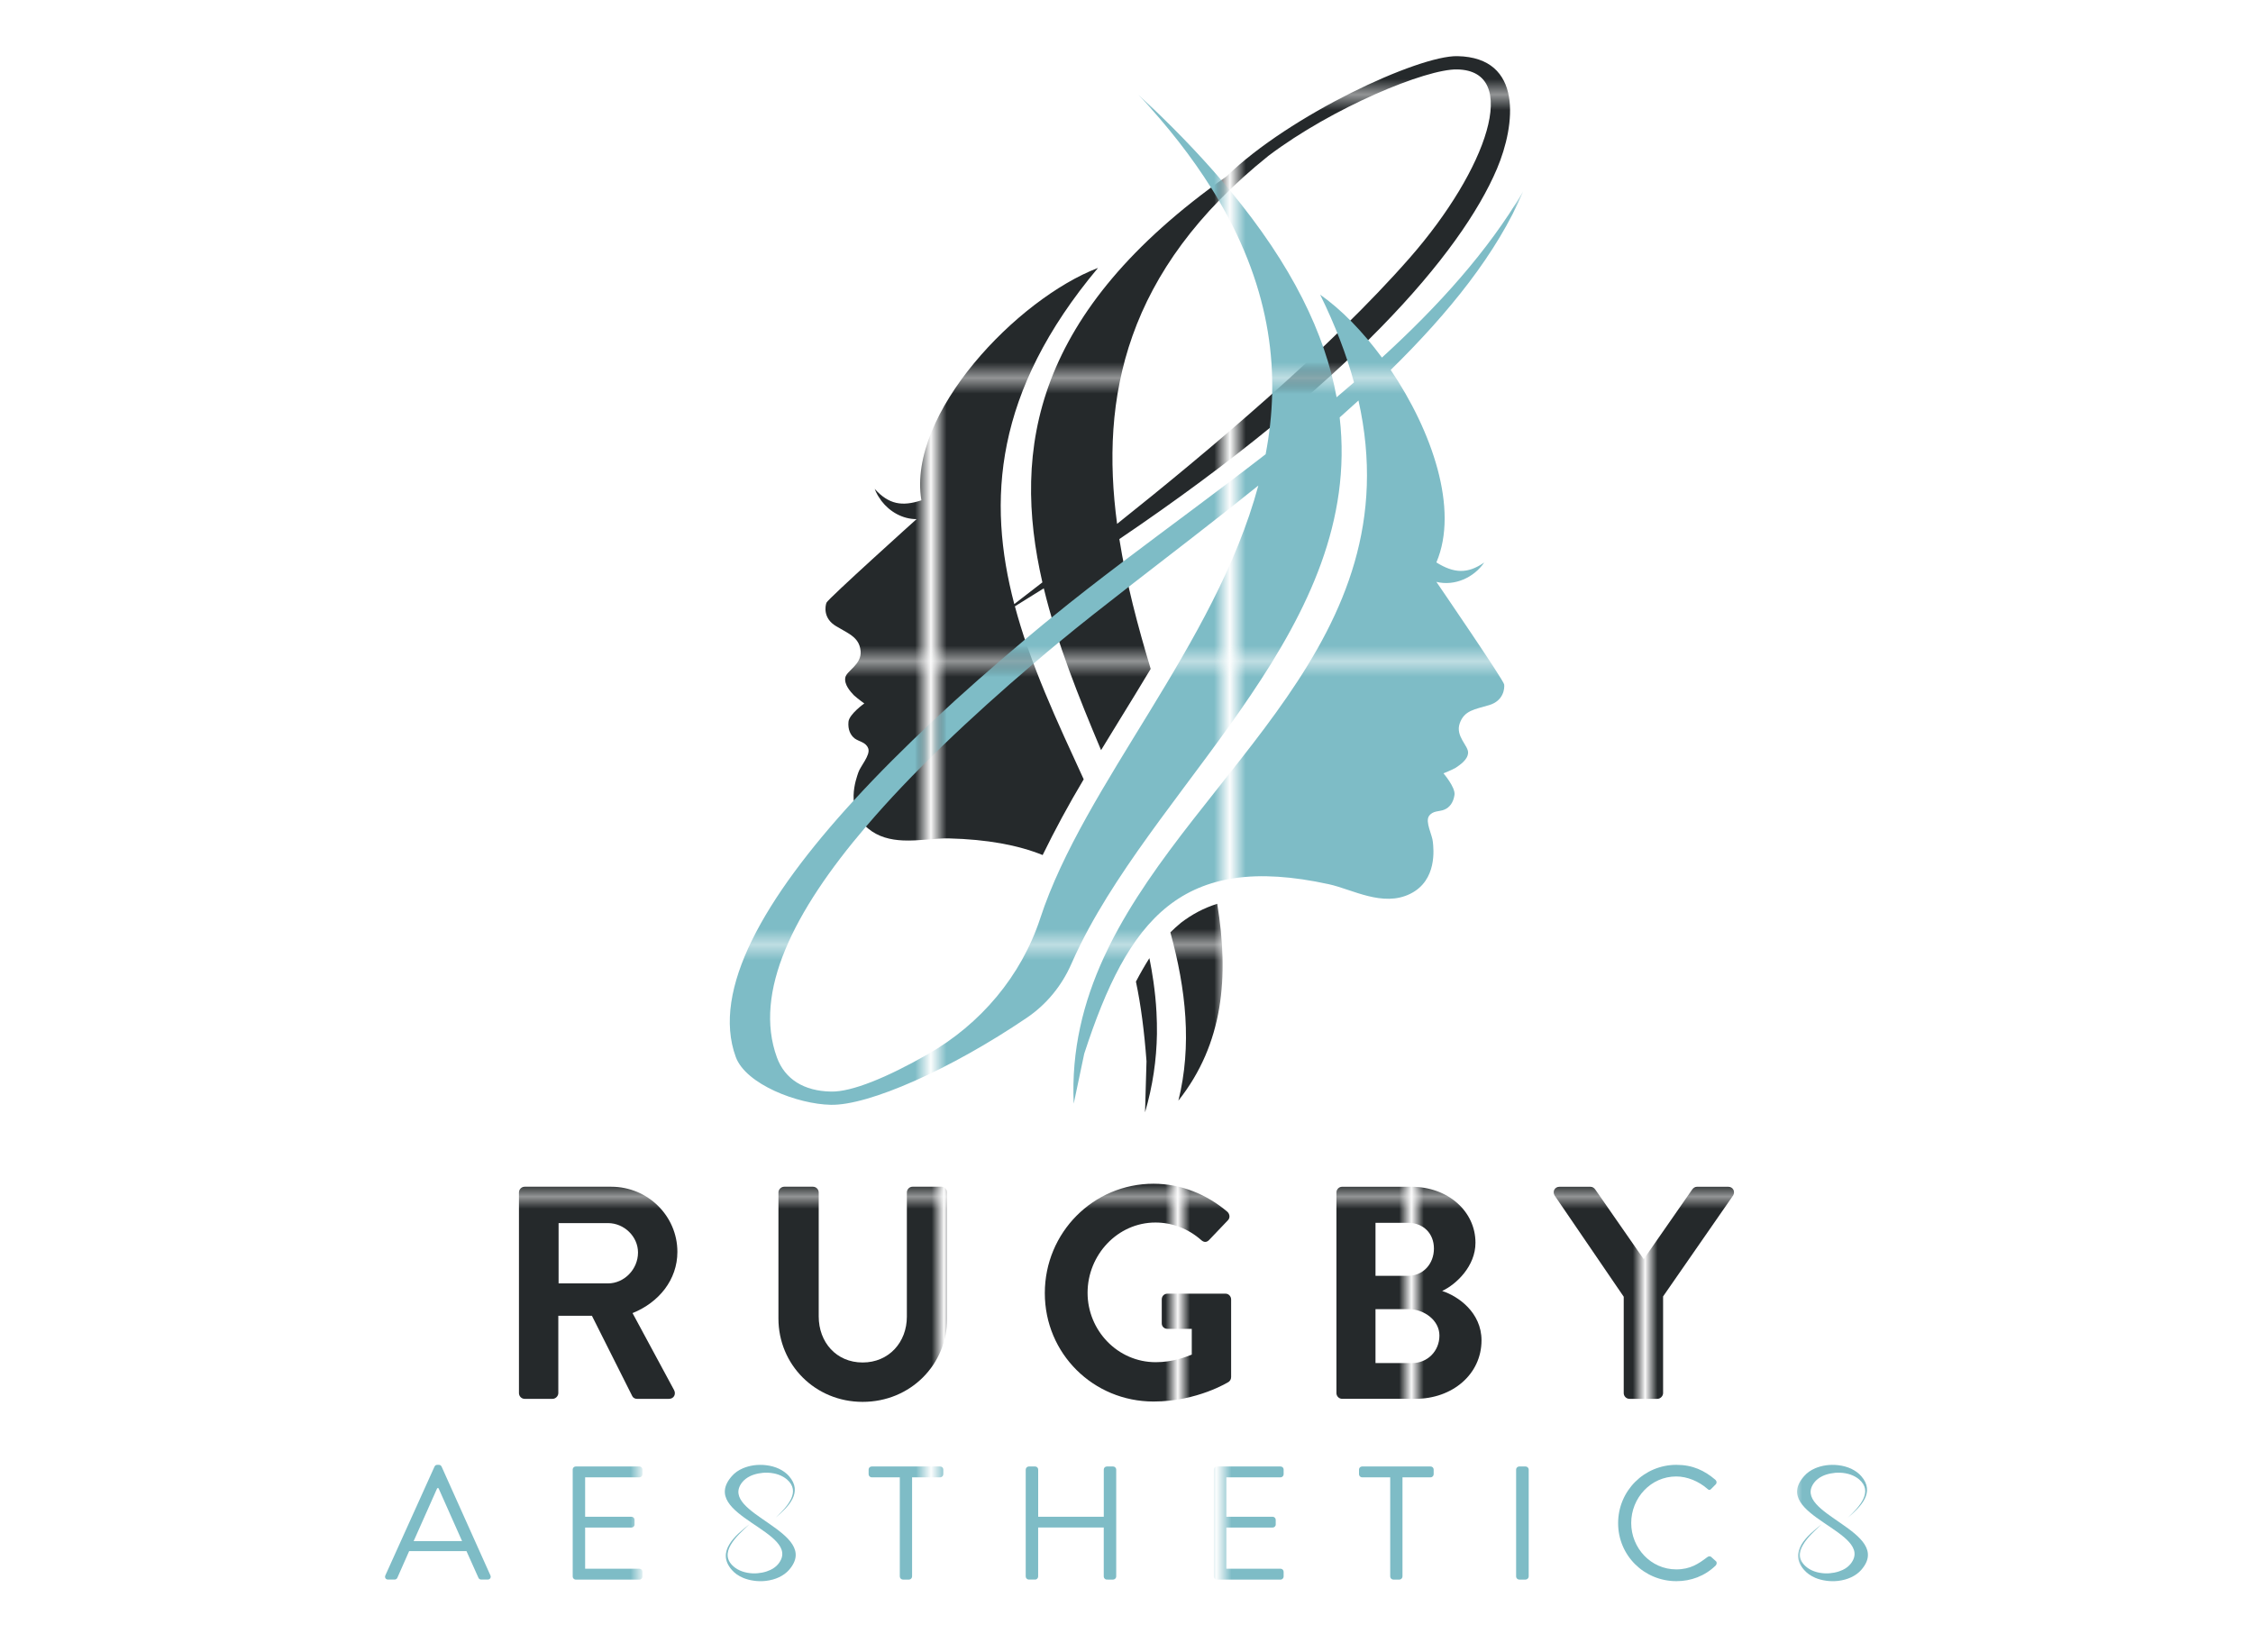 <?xml version="1.0" encoding="utf-8"?>
<!-- Generator: Adobe Illustrator 15.1.0, SVG Export Plug-In . SVG Version: 6.00 Build 0)  -->
<!DOCTYPE svg PUBLIC "-//W3C//DTD SVG 1.1//EN" "http://www.w3.org/Graphics/SVG/1.1/DTD/svg11.dtd">
<svg version="1.1" id="Layer_1" xmlns="http://www.w3.org/2000/svg" xmlns:xlink="http://www.w3.org/1999/xlink" x="0px" y="0px"
	 width="150px" height="110px" viewBox="0 0 150 110" enable-background="new 0 0 150 110" xml:space="preserve">
<pattern  width="18.032" height="17.5" patternUnits="userSpaceOnUse" id="Unnamed_Pattern_13" viewBox="0 -17.5 18.032 17.5" overflow="visible">
	<g>
		<polygon fill="none" points="0,-17.5 18.032,-17.5 18.032,0 0,0 		"/>
		<polygon fill-rule="evenodd" clip-rule="evenodd" fill="#7EBCC6" points="18.032,-17.5 0,-17.5 0,0 18.032,0 		"/>
	</g>
</pattern>
<pattern  width="18.032" height="17.5" patternUnits="userSpaceOnUse" id="Unnamed_Pattern_18" viewBox="0 -17.5 18.032 17.5" overflow="visible">
	<g>
		<polygon fill="none" points="0,-17.5 18.032,-17.5 18.032,0 0,0 		"/>
		<polygon fill-rule="evenodd" clip-rule="evenodd" fill="#25292B" points="18.032,-17.5 0,-17.5 0,0 18.032,0 		"/>
	</g>
</pattern>
<g>
	<defs>
		<rect id="SVGID_1_" x="19.214" width="111.571" height="110"/>
	</defs>
	<clipPath id="SVGID_2_">
		<use xlink:href="#SVGID_1_"  overflow="visible"/>
	</clipPath>
	<pattern  id="SVGID_3_" xlink:href="#Unnamed_Pattern_18" patternTransform="matrix(1.048 0 0 -1.048 440.824 515.106)">
	</pattern>
	<path clip-path="url(#SVGID_2_)" fill="url(#SVGID_3_)" d="M78.621,61.435c-0.236,0.196-0.474,0.41-0.7,0.636
		c1.044,3.796,1.442,7.544,0.534,11.202c3.007-3.803,3.375-8.249,2.586-13.104C80.129,60.455,79.342,60.884,78.621,61.435"/>
	<pattern  id="SVGID_4_" xlink:href="#Unnamed_Pattern_18" patternTransform="matrix(1.048 0 0 -1.048 440.824 515.106)">
	</pattern>
	<path clip-path="url(#SVGID_2_)" fill="url(#SVGID_4_)" d="M97.035,3.738c-2.594-0.057-11.153,3.901-15.374,8.002
		C68.872,20.757,67.348,29.834,69.4,38.77c-0.78,0.602-1.409,1.085-1.871,1.445c-1.81-6.871-1.345-14.125,5.574-22.379h0h0
		c-5.377,2.057-12.721,9.714-11.758,15.47c-1.285,0.426-2.172,0.276-3.111-0.759c0.055,0.145,0.122,0.283,0.197,0.417
		c0.047,0.086,0.105,0.165,0.162,0.246c0.031,0.045,0.057,0.093,0.09,0.137c0.558,0.728,1.416,1.216,2.341,1.212
		c-0.002,0.001-5.914,5.321-6,5.566c-0.082,0.216-0.24,1.047,0.647,1.565c0.322,0.194,0.62,0.346,0.87,0.509
		c0.417,0.272,0.704,0.575,0.758,1.148c0.076,0.901-0.936,1.302-1.021,1.761c-0.085,0.471,0.342,0.933,0.567,1.173h0.001l0,0
		c0.012,0.014,0.034,0.03,0.049,0.043c0.231,0.211,0.648,0.507,0.648,0.507s-1.007,0.715-1.053,1.221
		c-0.049,0.518,0.132,0.894,0.418,1.113c0.074,0.054,0.158,0.096,0.244,0.135c0.085,0.04,0.173,0.075,0.256,0.117
		c0.167,0.083,0.317,0.193,0.398,0.409c0.159,0.444-0.525,1.183-0.662,1.605c-0.134,0.409-0.914,2.412,0.643,3.718
		c0.686,0.575,1.504,0.766,2.342,0.803c1.066,0.046,2.161-0.157,3.047-0.136c2.542,0.065,4.593,0.441,6.242,1.108h0
		c0.81-1.66,1.722-3.349,2.733-5.042c-0.878-1.911-1.768-3.825-2.57-5.756c-0.404-0.972-0.784-1.949-1.13-2.932
		c-0.027-0.072-0.053-0.145-0.078-0.217c-0.301-0.866-0.568-1.736-0.803-2.612c0.65-0.401,1.293-0.801,1.923-1.197
		c0.875,3.62,2.314,7.215,3.814,10.772c0.407-0.674,0.828-1.345,1.252-2.045c0.671-1.096,1.375-2.229,2.051-3.365
		c-0.86-2.848-1.624-5.74-2.086-8.642c15.331-10.366,22.754-19.026,25.14-24.65C100.903,8.312,101.424,3.827,97.035,3.738
		 M93.863,17.16c-5.342,6.104-13.502,12.949-19.489,17.715c-1.127-8.397,0.511-16.841,10.079-24.503
		c4.27-3.225,10.506-5.796,12.565-5.75C101.285,4.708,99.017,11.273,93.863,17.16"/>
	<pattern  id="SVGID_5_" xlink:href="#Unnamed_Pattern_18" patternTransform="matrix(1.048 0 0 -1.048 440.824 515.106)">
	</pattern>
	<path clip-path="url(#SVGID_2_)" fill="url(#SVGID_5_)" d="M76.996,67.39c-0.035-0.69-0.108-1.379-0.205-2.061
		c-0.076-0.518-0.162-1.03-0.266-1.543c-0.316,0.503-0.604,1.005-0.897,1.565c0.333,1.569,0.559,3.34,0.704,5.299l-0.098,3.402
		c0.52-1.772,0.764-3.505,0.793-5.213C77.033,68.353,77.021,67.871,76.996,67.39"/>
	<pattern  id="SVGID_6_" xlink:href="#Unnamed_Pattern_13" patternTransform="matrix(1.048 0 0 -1.048 440.82 515.106)">
	</pattern>
	<path clip-path="url(#SVGID_2_)" fill-rule="evenodd" clip-rule="evenodd" fill="url(#SVGID_6_)" d="M95.631,38.736
		c1.211,0.301,2.499-0.281,3.186-1.289c-1.127,0.783-2.025,0.717-3.186-0.004c1.514-3.538-0.286-8.74-3.041-12.815
		c3.874-3.802,7.094-7.789,8.821-11.887c-2.358,4.001-5.661,7.646-9.404,11.064c-1.284-1.742-2.724-3.22-4.112-4.186
		c1.01,2.055,1.748,3.996,2.252,5.837c-0.383,0.332-0.771,0.664-1.159,0.991c-0.767-4.212-2.944-8.766-7.131-13.806
		c-0.173-0.219-0.356-0.434-0.547-0.655c-1.564-1.824-3.389-3.715-5.511-5.672c1.973,2.11,3.563,4.165,4.826,6.174
		c0.184,0.286,0.357,0.572,0.521,0.858c3.536,6.032,4.124,11.628,3.118,16.894c-3.168,2.454-6.404,4.814-9.476,7.14
		c-1.652,1.248-3.256,2.489-4.774,3.731c-0.195,0.153-0.383,0.307-0.572,0.465c-0.404,0.332-0.803,0.67-1.201,1.001
		c-4.217,3.542-8.163,7.182-11.399,10.715c-5.949,6.485-9.491,12.61-7.855,17.076c0.669,1.824,4.129,3.143,6.323,3.183
		c2.52,0.057,7.988-2.36,13.039-5.784c0.008-0.006,0.015-0.011,0.022-0.015c1.304-0.883,2.32-2.128,2.953-3.57
		c0.195-0.445,0.403-0.891,0.623-1.332c5.613-11.22,18.833-21.284,17.246-35.059c0.424-0.378,0.838-0.75,1.252-1.129
		c3.578,15.999-10.729,24.529-16.581,36.299c-0.128,0.262-0.256,0.523-0.374,0.782c-1.365,2.977-2.167,6.159-2.004,9.733
		l0.701-3.329c2.924-8.984,6.481-13.426,16.294-11.279c1.56,0.343,3.583,1.54,5.408,0.638c1.82-0.897,1.554-3.029,1.508-3.458
		c-0.03-0.445-0.521-1.325-0.26-1.718c0.26-0.377,0.684-0.286,1.026-0.429c0.347-0.144,0.598-0.465,0.675-0.981
		c0.072-0.502-0.735-1.437-0.735-1.437s0.552-0.215,0.813-0.368c0.261-0.179,0.811-0.527,0.827-1.003
		c0.025-0.464-0.857-1.098-0.558-1.952c0.302-0.874,1.002-0.93,1.973-1.222c0.971-0.296,1.019-1.14,0.987-1.37
		C100.135,45.314,95.631,38.736,95.631,38.736 M69.257,61.135c-1.258,3.84-3.972,7.046-7.482,9.047
		c-2.702,1.542-5.066,2.518-6.441,2.488c-1.81-0.029-3.082-0.829-3.608-2.271c-1.579-4.328,1.089-9.702,5.929-15.369
		c3.031-3.558,6.921-7.237,11.153-10.851c0.292-0.25,0.588-0.5,0.884-0.751c0.271-0.229,0.553-0.459,0.833-0.69
		c1.426-1.18,2.985-2.402,4.62-3.67c2.745-2.131,5.704-4.385,8.632-6.742C80.92,42.937,72.174,52.227,69.257,61.135"/>
	<pattern  id="SVGID_7_" xlink:href="#Unnamed_Pattern_13" patternTransform="matrix(1 0 0 -1 81.485 127.691)">
	</pattern>
	<path clip-path="url(#SVGID_2_)" fill="url(#SVGID_7_)" d="M25.658,104.877l3.27-7.238c0.032-0.064,0.085-0.119,0.183-0.119h0.107
		c0.096,0,0.15,0.055,0.183,0.119l3.248,7.238c0.064,0.141-0.022,0.281-0.184,0.281h-0.43c-0.097,0-0.161-0.068-0.181-0.117
		l-0.797-1.777h-3.817l-0.786,1.777c-0.02,0.049-0.086,0.117-0.182,0.117H25.84C25.679,105.158,25.592,105.018,25.658,104.877
		 M30.765,102.598c-0.526-1.174-1.042-2.355-1.57-3.527H29.11l-1.57,3.527H30.765z"/>
	<pattern  id="SVGID_8_" xlink:href="#Unnamed_Pattern_13" patternTransform="matrix(1 0 0 -1 81.485 127.691)">
	</pattern>
	<path clip-path="url(#SVGID_2_)" fill="url(#SVGID_8_)" d="M38.129,97.832c0-0.107,0.085-0.203,0.204-0.203h4.237
		c0.119,0,0.205,0.096,0.205,0.203v0.313c0,0.107-0.086,0.205-0.205,0.205h-3.613v2.625h3.086c0.108,0,0.204,0.096,0.204,0.203
		v0.312c0,0.12-0.096,0.205-0.204,0.205h-3.086v2.741h3.613c0.119,0,0.205,0.096,0.205,0.205v0.313c0,0.107-0.086,0.205-0.205,0.205
		h-4.237c-0.119,0-0.204-0.098-0.204-0.205V97.832z"/>
	<pattern  id="SVGID_9_" xlink:href="#Unnamed_Pattern_13" patternTransform="matrix(1 0 0 -1 81.485 127.691)">
	</pattern>
	<path clip-path="url(#SVGID_2_)" fill="url(#SVGID_9_)" d="M59.908,98.35h-1.872c-0.119,0-0.205-0.098-0.205-0.205v-0.313
		c0-0.107,0.086-0.203,0.205-0.203h4.561c0.118,0,0.204,0.096,0.204,0.203v0.313c0,0.107-0.086,0.205-0.204,0.205h-1.872v6.604
		c0,0.107-0.097,0.205-0.204,0.205h-0.41c-0.107,0-0.204-0.098-0.204-0.205V98.35z"/>
	<pattern  id="SVGID_10_" xlink:href="#Unnamed_Pattern_13" patternTransform="matrix(1 0 0 -1 81.485 127.691)">
	</pattern>
	<path clip-path="url(#SVGID_2_)" fill="url(#SVGID_10_)" d="M68.292,97.832c0-0.107,0.096-0.203,0.205-0.203h0.419
		c0.118,0,0.204,0.096,0.204,0.203v3.143h4.367v-3.143c0-0.107,0.086-0.203,0.205-0.203h0.419c0.108,0,0.204,0.096,0.204,0.203
		v7.121c0,0.107-0.096,0.205-0.204,0.205H73.69c-0.118,0-0.205-0.098-0.205-0.205v-3.259h-4.367v3.259
		c0,0.107-0.086,0.205-0.204,0.205h-0.419c-0.109,0-0.205-0.098-0.205-0.205V97.832z"/>
	<pattern  id="SVGID_11_" xlink:href="#Unnamed_Pattern_13" patternTransform="matrix(1 0 0 -1 81.485 127.691)">
	</pattern>
	<path clip-path="url(#SVGID_2_)" fill="url(#SVGID_11_)" d="M80.816,97.832c0-0.107,0.086-0.203,0.204-0.203h4.239
		c0.117,0,0.203,0.096,0.203,0.203v0.313c0,0.107-0.086,0.205-0.203,0.205h-3.613v2.625h3.085c0.108,0,0.204,0.096,0.204,0.203
		v0.312c0,0.12-0.096,0.205-0.204,0.205h-3.085v2.741h3.613c0.117,0,0.203,0.096,0.203,0.205v0.313c0,0.107-0.086,0.205-0.203,0.205
		h-4.239c-0.118,0-0.204-0.098-0.204-0.205V97.832z"/>
	<pattern  id="SVGID_12_" xlink:href="#Unnamed_Pattern_13" patternTransform="matrix(1 0 0 -1 81.485 127.691)">
	</pattern>
	<path clip-path="url(#SVGID_2_)" fill="url(#SVGID_12_)" d="M92.557,98.35h-1.872c-0.118,0-0.205-0.098-0.205-0.205v-0.313
		c0-0.107,0.087-0.203,0.205-0.203h4.562c0.117,0,0.203,0.096,0.203,0.203v0.313c0,0.107-0.086,0.205-0.203,0.205h-1.873v6.604
		c0,0.107-0.096,0.205-0.204,0.205H92.76c-0.108,0-0.203-0.098-0.203-0.205V98.35z"/>
	<pattern  id="SVGID_13_" xlink:href="#Unnamed_Pattern_13" patternTransform="matrix(1 0 0 -1 81.485 127.691)">
	</pattern>
	<path clip-path="url(#SVGID_2_)" fill="url(#SVGID_13_)" d="M100.938,97.832c0-0.107,0.097-0.203,0.205-0.203h0.43
		c0.106,0,0.205,0.096,0.205,0.203v7.121c0,0.107-0.099,0.205-0.205,0.205h-0.43c-0.108,0-0.205-0.098-0.205-0.205V97.832z"/>
	<pattern  id="SVGID_14_" xlink:href="#Unnamed_Pattern_13" patternTransform="matrix(1 0 0 -1 81.485 127.691)">
	</pattern>
	<path clip-path="url(#SVGID_2_)" fill="url(#SVGID_14_)" d="M111.613,97.52c1.086,0,1.871,0.379,2.602,1.002
		c0.087,0.086,0.097,0.217,0.011,0.3l-0.288,0.29c-0.088,0.109-0.174,0.1-0.282-0.01c-0.559-0.483-1.321-0.808-2.054-0.808
		c-1.699,0-2.999,1.431-2.999,3.099c0,1.658,1.3,3.088,2.999,3.088c0.937,0,1.485-0.377,2.054-0.807
		c0.108-0.086,0.194-0.074,0.26-0.033l0.322,0.291c0.086,0.064,0.064,0.213-0.012,0.291c-0.73,0.709-1.655,1.041-2.612,1.041
		c-2.151,0-3.883-1.709-3.883-3.859C107.73,99.252,109.462,97.52,111.613,97.52"/>
	<pattern  id="SVGID_15_" xlink:href="#Unnamed_Pattern_13" patternTransform="matrix(1 0 0 -1 81.485 127.691)">
	</pattern>
	<path clip-path="url(#SVGID_2_)" fill="url(#SVGID_15_)" d="M120.796,98.688c0.062-0.08,0.139-0.159,0.235-0.232
		c0.087-0.068,0.186-0.13,0.298-0.184c0.151-0.074,0.342-0.137,0.557-0.178c0.191-0.039,0.399-0.059,0.611-0.051
		c0.267,0.01,0.506,0.057,0.713,0.129c0.229,0.08,0.421,0.193,0.572,0.322c0.93,0.807,0.056,1.779-0.755,2.541
		c0.856-0.723,1.836-1.685,0.89-2.764c-0.162-0.188-0.386-0.356-0.665-0.49c-0.254-0.117-0.55-0.205-0.888-0.24
		c-0.274-0.031-0.537-0.023-0.777,0.008c-0.274,0.037-0.523,0.111-0.729,0.197c-0.155,0.066-0.294,0.143-0.414,0.228
		c-0.124,0.086-0.233,0.187-0.329,0.296c-2.311,2.621,4.757,3.701,3.104,5.83c-0.063,0.078-0.14,0.156-0.235,0.232
		c-0.088,0.068-0.188,0.129-0.298,0.182c-0.152,0.072-0.341,0.137-0.557,0.18c-0.192,0.035-0.398,0.059-0.611,0.051
		c-0.267-0.012-0.507-0.057-0.715-0.131c-0.227-0.08-0.42-0.191-0.569-0.324c-1.039-0.895,0.169-2.004,1.025-2.791l0.01-0.012
		c-0.918,0.721-2.229,1.809-1.154,3.031c0.096,0.109,0.205,0.207,0.329,0.295c0.12,0.084,0.259,0.16,0.414,0.229
		c0.205,0.086,0.454,0.156,0.729,0.193c0.24,0.035,0.503,0.041,0.777,0.012c0.338-0.039,0.634-0.123,0.888-0.244
		c0.279-0.131,0.503-0.301,0.665-0.488C126.153,101.961,119.169,100.779,120.796,98.688"/>
	<pattern  id="SVGID_16_" xlink:href="#Unnamed_Pattern_13" patternTransform="matrix(1 0 0 -1 81.485 127.691)">
	</pattern>
	<path clip-path="url(#SVGID_2_)" fill="url(#SVGID_16_)" d="M49.408,98.688c0.062-0.08,0.142-0.159,0.236-0.232
		c0.087-0.068,0.187-0.13,0.298-0.184c0.152-0.074,0.341-0.137,0.556-0.178c0.192-0.039,0.4-0.059,0.612-0.051
		c0.267,0.01,0.506,0.057,0.714,0.129c0.228,0.08,0.42,0.193,0.572,0.322c0.93,0.807,0.054,1.779-0.754,2.541
		c0.856-0.723,1.833-1.685,0.889-2.764c-0.163-0.188-0.386-0.356-0.666-0.49c-0.252-0.117-0.551-0.205-0.889-0.24
		c-0.273-0.031-0.536-0.023-0.776,0.008c-0.274,0.037-0.523,0.111-0.729,0.197c-0.156,0.066-0.295,0.143-0.417,0.228
		c-0.122,0.086-0.231,0.187-0.328,0.296c-2.31,2.621,4.756,3.701,3.105,5.83c-0.062,0.078-0.14,0.156-0.236,0.232
		c-0.087,0.068-0.186,0.129-0.298,0.182c-0.151,0.072-0.341,0.137-0.556,0.18c-0.191,0.035-0.399,0.059-0.611,0.051
		c-0.267-0.012-0.506-0.057-0.714-0.131c-0.228-0.08-0.421-0.191-0.572-0.324c-1.037-0.895,0.171-2.004,1.027-2.791l0.011-0.012
		c-0.919,0.721-2.23,1.809-1.156,3.031c0.096,0.109,0.206,0.207,0.328,0.295c0.122,0.084,0.26,0.16,0.417,0.229
		c0.206,0.086,0.454,0.156,0.729,0.193c0.24,0.035,0.502,0.041,0.776,0.012c0.338-0.039,0.636-0.123,0.889-0.244
		c0.279-0.131,0.502-0.301,0.666-0.488C54.767,101.961,47.783,100.779,49.408,98.688"/>
	<pattern  id="SVGID_17_" xlink:href="#Unnamed_Pattern_18" patternTransform="matrix(0.819 0 0 -0.819 -1352.798 -1335.98)">
	</pattern>
	<path clip-path="url(#SVGID_2_)" fill="url(#SVGID_17_)" d="M34.551,79.389c0-0.201,0.161-0.383,0.382-0.383h5.768
		c2.421,0,4.398,1.938,4.398,4.336c0,1.856-1.23,3.369-2.986,4.076l2.764,5.123c0.141,0.262,0,0.586-0.344,0.586h-2.117
		c-0.181,0-0.284-0.102-0.322-0.184l-2.684-5.345h-2.238v5.144c0,0.201-0.182,0.385-0.383,0.385h-1.856
		c-0.221,0-0.382-0.184-0.382-0.385V79.389z M40.479,85.441c1.069,0,1.998-0.928,1.998-2.058c0-1.069-0.929-1.956-1.998-1.956
		h-3.289v4.014H40.479z"/>
	<pattern  id="SVGID_18_" xlink:href="#Unnamed_Pattern_18" patternTransform="matrix(0.819 0 0 -0.819 -1352.798 -1335.98)">
	</pattern>
	<path clip-path="url(#SVGID_2_)" fill="url(#SVGID_18_)" d="M51.826,79.389c0-0.201,0.18-0.383,0.382-0.383h1.917
		c0.222,0,0.383,0.182,0.383,0.383v8.25c0,1.715,1.168,3.067,2.924,3.067c1.754,0,2.945-1.353,2.945-3.047v-8.271
		c0-0.201,0.161-0.383,0.383-0.383h1.916c0.203,0,0.384,0.182,0.384,0.383v8.393c0,3.064-2.44,5.547-5.627,5.547
		c-3.166,0-5.606-2.482-5.606-5.547V79.389z"/>
	<pattern  id="SVGID_19_" xlink:href="#Unnamed_Pattern_18" patternTransform="matrix(0.819 0 0 -0.819 -1352.798 -1335.98)">
	</pattern>
	<path clip-path="url(#SVGID_2_)" fill="url(#SVGID_19_)" d="M76.803,78.805c1.815,0,3.549,0.705,4.921,1.875
		c0.161,0.162,0.183,0.404,0.021,0.565l-1.25,1.31c-0.16,0.164-0.343,0.164-0.523,0c-0.867-0.764-1.938-1.167-3.046-1.167
		c-2.522,0-4.518,2.157-4.518,4.679c0,2.501,1.996,4.619,4.537,4.619c1.131,0,1.996-0.344,2.4-0.505v-1.714H77.73
		c-0.223,0-0.383-0.161-0.383-0.363V86.51c0-0.223,0.16-0.385,0.383-0.385h3.871c0.203,0,0.365,0.182,0.365,0.385v5.165
		c0,0.161-0.082,0.259-0.162,0.322c0,0-2.077,1.308-5.002,1.308c-4.012,0-7.24-3.185-7.24-7.217
		C69.563,82.051,72.791,78.805,76.803,78.805"/>
	<pattern  id="SVGID_20_" xlink:href="#Unnamed_Pattern_18" patternTransform="matrix(0.819 0 0 -0.819 -1352.798 -1335.98)">
	</pattern>
	<path clip-path="url(#SVGID_2_)" fill="url(#SVGID_20_)" d="M88.977,79.389c0-0.201,0.16-0.381,0.383-0.381h4.616
		c2.401,0,4.258,1.611,4.258,3.729c0,1.555-1.271,2.763-2.218,3.208c1.067,0.344,2.62,1.432,2.62,3.287
		c0,2.258-1.937,3.893-4.397,3.893h-4.879c-0.223,0-0.383-0.182-0.383-0.383V79.389z M93.736,84.937
		c1.027,0,1.732-0.808,1.732-1.816c0-1.007-0.705-1.714-1.732-1.714h-2.158v3.53H93.736z M94.018,90.746
		c1.008,0,1.816-0.785,1.816-1.836c0-1.008-1.01-1.754-2.057-1.754h-2.199v3.59H94.018z"/>
	<pattern  id="SVGID_21_" xlink:href="#Unnamed_Pattern_18" patternTransform="matrix(0.819 0 0 -0.819 -1352.798 -1335.98)">
	</pattern>
	<path clip-path="url(#SVGID_2_)" fill="url(#SVGID_21_)" d="M108.104,86.328l-4.599-6.736c-0.162-0.264,0-0.584,0.323-0.584h2.056
		c0.164,0,0.264,0.099,0.324,0.18l3.227,4.641l3.228-4.641c0.061-0.081,0.161-0.18,0.321-0.18h2.077c0.323,0,0.485,0.32,0.323,0.584
		l-4.659,6.715v6.436c0,0.201-0.182,0.383-0.382,0.383h-1.854c-0.224,0-0.385-0.182-0.385-0.383V86.328z"/>
</g>
</svg>
